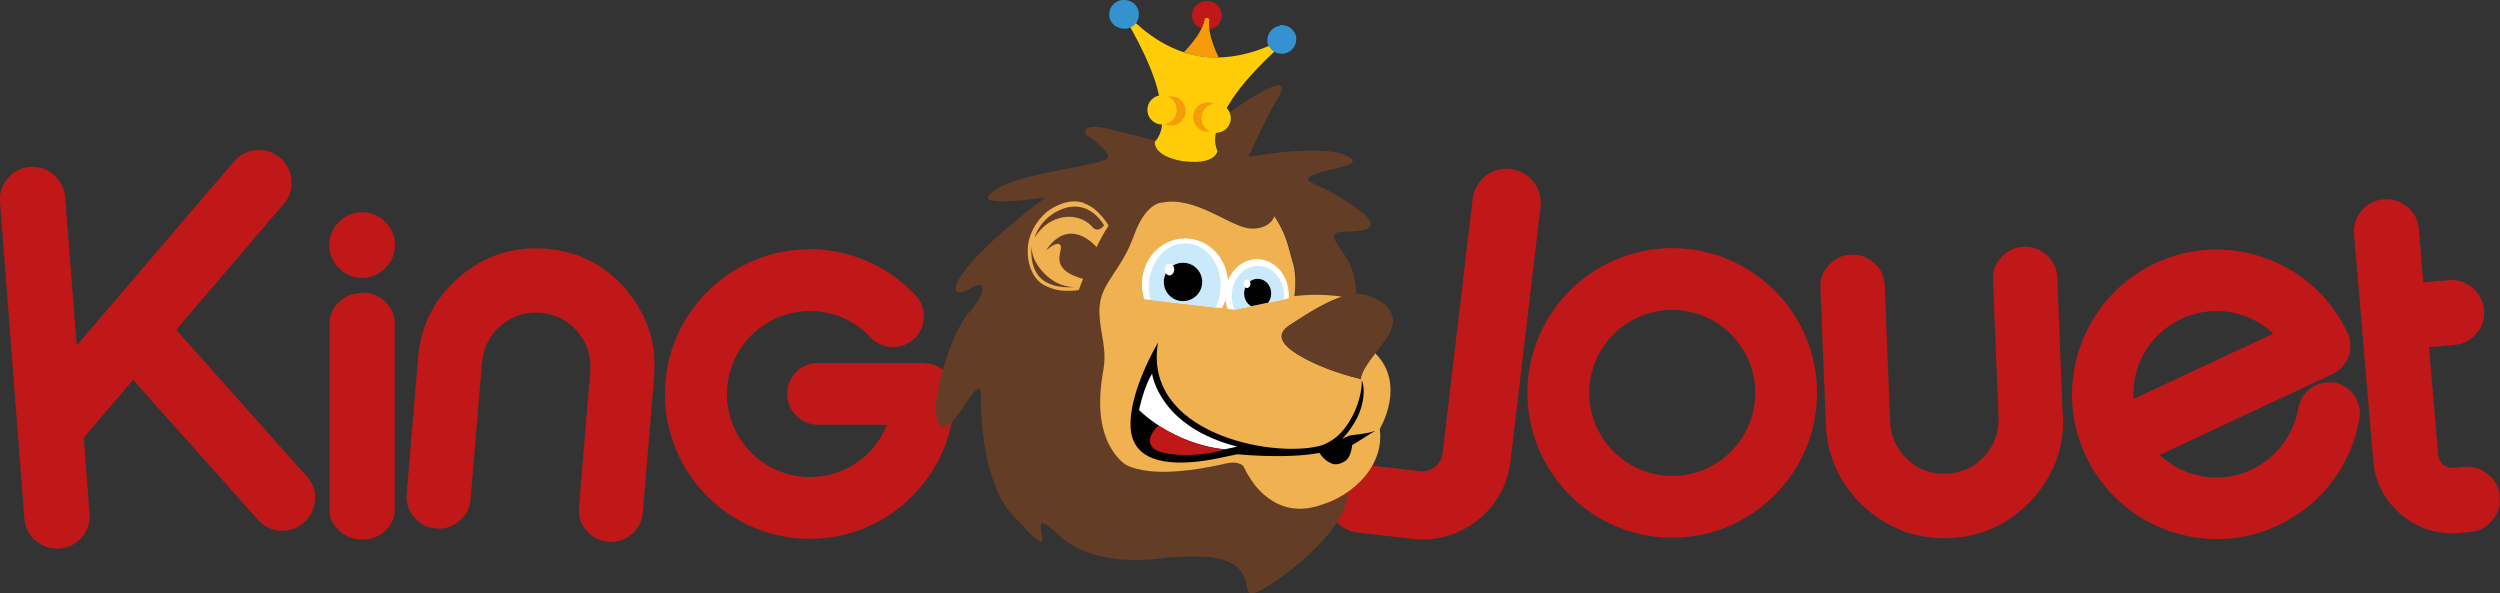 <?xml version="1.0" encoding="UTF-8"?>
<svg xmlns="http://www.w3.org/2000/svg" xmlns:xlink="http://www.w3.org/1999/xlink" id="Calque_1" data-name="Calque 1" viewBox="0 0 110.84 26.31">
  <rect x="0" y="0" width="110.84" height="26.31" fill="#333333" stroke="none"/>
  <defs>
    <style>
      .cls-1 {
        fill: none;
      }

      .cls-2 {
        fill: #f0b150;
      }

      .cls-3 {
        fill: #010101;
      }

      .cls-4 {
        fill: #cae9fb;
      }

      .cls-5 {
        fill: #623d25;
      }

      .cls-6 {
        fill: #f59c08;
      }

      .cls-7 {
        fill: #fff;
      }

      .cls-8 {
        fill: #ffcc07;
      }

      .cls-9 {
        fill: #633d26;
      }

      .cls-10 {
        fill: #c01818;
      }

      .cls-11 {
        clip-path: url(#clippath);
      }

      .cls-12 {
        fill: #3492d0;
      }
    </style>
    <clipPath id="clippath">
      <polygon class="cls-1" points="50.86 10.4 50.17 13.2 54.73 13.73 57.24 13.21 57.1 11.53 55.01 10.17 50.86 10.4"></polygon>
    </clipPath>
  </defs>
  <g>
    <path class="cls-10" d="M13.6,21.12l-5.79-6.5,4.77-5.58c.26-.3.37-.65.34-1.05-.03-.4-.2-.73-.5-.99-.3-.26-.66-.37-1.06-.34-.4.03-.73.2-.99.5L3.4,15.32l-.51-6.58c-.03-.38-.2-.71-.5-.98-.3-.27-.66-.39-1.06-.36-.4.03-.73.2-.99.51-.26.31-.37.66-.34,1.04l1.08,14.03c.03.4.2.74.5.99.27.23.58.35.93.35.04,0,.08,0,.13,0,.4-.03.73-.2.99-.5.26-.3.37-.66.34-1.06l-.26-3.35,2.19-2.57,5.53,6.2c.27.3.6.46,1,.49.4.02.75-.1,1.05-.37.3-.27.46-.6.49-1,.02-.39-.1-.75-.37-1.05"></path>
    <path class="cls-10" d="M16.07,12.99h-.02c-.39,0-.73.13-1.01.39-.29.26-.43.59-.43.95v8.26c0,.38.14.7.43.94.28.26.62.39,1.01.39h.02c.4,0,.74-.13,1-.39.29-.25.43-.57.43-.95v-8.26c0-.37-.15-.69-.43-.95-.27-.26-.61-.4-1.01-.4"></path>
    <path class="cls-10" d="M16.05,12.32c.39,0,.74-.14,1.02-.43.29-.28.44-.62.44-1.03s-.15-.75-.43-1.02c-.28-.28-.63-.43-1.02-.43s-.75.14-1.03.43c-.28.28-.43.63-.43,1.02s.14.75.43,1.03c.28.28.63.43,1.03.43"></path>
    <path class="cls-10" d="M27.8,12.88c-.94-1.11-2.14-1.73-3.57-1.85-1.44-.12-2.73.29-3.84,1.23-1.11.94-1.73,2.14-1.85,3.58l-.51,6.07c-.03.39.08.74.33,1.02.25.3.58.47.95.5h.03c.38.04.72-.08,1.02-.33.3-.24.47-.56.5-.96l.51-6.07c.06-.66.34-1.22.84-1.64.51-.43,1.1-.62,1.77-.56.66.06,1.21.34,1.64.85.42.51.61,1.1.55,1.76l-.5,6.02c-.03.39.08.74.33,1.02.25.3.58.47.98.5.04,0,.09,0,.13,0,.34,0,.64-.11.89-.34.3-.24.47-.56.5-.96l.5-6.02c.12-1.44-.29-2.73-1.23-3.84"></path>
    <path class="cls-10" d="M91.45,18.38l-.24-6.09c-.02-.39-.17-.72-.46-.97-.29-.27-.63-.39-1.01-.38h-.03c-.38.02-.71.17-.97.46-.27.27-.4.62-.38,1.01l.25,6.09c.02.66-.19,1.25-.63,1.73-.45.49-1.02.75-1.69.77-.67.03-1.25-.19-1.73-.64-.48-.45-.74-1.02-.76-1.68l-.24-6.04c-.02-.4-.17-.72-.46-.97-.29-.27-.63-.39-1.04-.38-.39.02-.72.17-.97.46-.27.27-.4.61-.38,1.01l.24,6.04c.06,1.44.62,2.68,1.69,3.66,1.01.93,2.2,1.4,3.54,1.4.08,0,.15,0,.23,0,1.45-.06,2.67-.63,3.66-1.69.99-1.06,1.46-2.34,1.4-3.78"></path>
    <path class="cls-10" d="M40.96,16.09h-4.69c-.75,0-1.37.61-1.37,1.37s.61,1.37,1.37,1.37h3.06c-.56,1.4-1.9,2.32-3.42,2.32-2.03,0-3.68-1.65-3.68-3.68s1.65-3.68,3.68-3.68c1.03,0,1.99.42,2.69,1.17.25.27.59.42.95.43.36.01.71-.12.98-.37.27-.25.42-.59.43-.95.01-.36-.12-.71-.37-.98-1.21-1.3-2.92-2.04-4.69-2.04-3.54,0-6.42,2.88-6.42,6.42s2.88,6.42,6.42,6.42,6.42-2.88,6.42-6.42c0-.75-.61-1.37-1.37-1.37"></path>
    <path class="cls-10" d="M66.97,7.49c-.83-.1-1.58.5-1.68,1.33l-1.33,11.27c-.06.5-.51.86-1.01.8l-2.41-.28c-.83-.1-1.58.5-1.68,1.32-.1.83.5,1.58,1.33,1.68l2.41.28c.16.02.31.03.47.03.88,0,1.73-.29,2.43-.85.83-.65,1.35-1.58,1.47-2.63l1.33-11.27c.1-.83-.5-1.58-1.33-1.68"></path>
    <path class="cls-10" d="M103.48,16.97c-.75-.13-1.45.38-1.58,1.12-.2,1.19-.98,2.21-2.07,2.73-1.38.65-2.98.38-4.08-.65l7.67-3.59c.68-.32.98-1.13.66-1.82-.73-1.55-2.01-2.72-3.62-3.31-1.61-.58-3.35-.51-4.9.22-3.2,1.5-4.59,5.33-3.09,8.53,1.09,2.33,3.41,3.7,5.82,3.7.91,0,1.83-.19,2.71-.61,1.91-.89,3.26-2.67,3.61-4.75.12-.74-.38-1.45-1.12-1.58M100.79,14.79l-6.2,2.9c-.09-1.5.74-2.9,2.12-3.55.51-.24,1.04-.35,1.57-.35.92,0,1.82.35,2.51,1"></path>
    <path class="cls-10" d="M74.14,11c-3.54,0-6.42,2.88-6.42,6.42s2.88,6.42,6.42,6.42,6.42-2.88,6.42-6.42-2.88-6.42-6.42-6.42M77.82,17.42c0,2.03-1.65,3.68-3.68,3.68s-3.68-1.65-3.68-3.68,1.65-3.68,3.68-3.68,3.68,1.65,3.68,3.68"></path>
    <path class="cls-10" d="M110.83,22.01c-.03-.39-.2-.72-.51-.97-.3-.26-.65-.37-1.03-.34l-.51.04c-.18.01-.33-.03-.46-.14-.13-.11-.2-.25-.22-.42l-.41-4.79,1.14-.1c.38-.03.71-.2.96-.5.26-.29.38-.64.34-1.04v-.02c-.04-.39-.21-.72-.51-.97-.31-.26-.65-.37-1.04-.34l-1.14.1-.2-2.37c-.03-.39-.2-.72-.51-.98-.3-.25-.65-.36-1.03-.33h-.03c-.38.03-.71.2-.96.5-.26.3-.37.66-.34,1.05l.85,10.04c.08.95.5,1.75,1.23,2.38.66.55,1.41.83,2.24.83.11,0,.22,0,.32-.01l.51-.04c.38-.03.71-.2.96-.51.26-.29.38-.64.34-1.06"></path>
    <path class="cls-9" d="M55.78,21.63h0c-.1-.1-.2-.24-.3-.4,0,0,0,0,0,0-.11-.16-.2-.34-.28-.49,0-.02-.03-.08-.08-.12-.06-.05-.16-.08-.22-.09-.12-.03-.3-.03-.52.02-.64.15-2.39.52-3.65.3-.37-.06-.71-.16-.94-.36-1.28-1.17-1.02-3.14-.84-4.1.13-.73-.03-1.31-.12-1.9-.05-.31-.08-.64-.04-.98.12-1.01.97-1.55,1.51-3.06.54-1.51,1.26-1.47,1.26-1.47,1.5-.3,3.04,1.11,3.92,1.15.88.04,1.05-.54,1.05-.54.56.82.64,1.48.83,2.09.18.62.06,1.45.06,1.45,1.1-.15,2.07.02,2.07.02v.02c.23-.07.44-.11.64-.12,0-.04,0-.06,0-.06,0,0,0-.99-.54-1.72-.54-.73-.6-.96-.09-.99.51-.03,2.23.06.57-1.11-1.66-1.16-2.41-1.05-1.93-1.37.48-.32,2.68-.44,1.48-.93-1.21-.49-4.27.09-4.27.09,0,0,.85-1.88,1.2-2.42.36-.55.6-1.16-.73-.4-.39.22-.85.52-1.31.83.04.09.07.18.07.28,0,.36-.29.65-.65.65,0,0,0,0,0,0-.07.32-.04.58.07.81,0,0-.09.62-1.47.45h0s-.03,0-.03,0h-.03c-1.37-.25-1.26-.87-1.26-.87.02-.02.03-.03.04-.05l-1.9-.48s-1.45-.41-1.21.2c0,0,1.05.71.99,1.03-.05.31-3.58.63-4.78,1.3-1.21.67-.39.79,1.99.47,0,0-2.2,1.63-3.28,2.88-1.09,1.25-.72,1.6,0,1.13.72-.46.63.29-.09,1.08-.72.79-1.42,3.09-1.47,4.08-.06.99.27,1.37.9.55.63-.82,1.14-1.91,1.1-.74-.04,1.18.26,3.88,1.35,5.05s1.47,1.58,1.34.91c-.13-.67-.03-.7.8.07.84.77,2.38,1.23,4.36,1,1.99-.23,3.23-.09,3.68.58.45.67.03,1.25.88.81.84-.44,3.17-2.14,3.74-3.73.05-.15.1-.36.15-.61-.42.29-.92.52-1.48.66-1.23.3-2.06-.34-2.5-.84"></path>
    <path class="cls-5" d="M58.54,16.22s.03.01.05.02c-.02,0-.03-.01-.05-.02"></path>
    <path class="cls-5" d="M59.13,16.45s.04.01.06.02c-.02,0-.04-.01-.06-.02"></path>
    <path class="cls-5" d="M59.43,16.55s.03.01.05.02c-.02,0-.03-.01-.05-.02"></path>
    <path class="cls-5" d="M57.91,13.95s.02-.01.03-.02c-.01,0-.02.01-.03.02"></path>
    <path class="cls-5" d="M57.41,14.27c-.07.05-.14.09-.19.12.06-.04.12-.08.19-.12"></path>
    <path class="cls-5" d="M57.66,14.11s-.04.03-.07.04c.02-.01.04-.03.07-.04"></path>
    <path class="cls-5" d="M58.85,16.35s.05.02.07.03c-.02,0-.05-.02-.07-.03"></path>
    <path class="cls-5" d="M59.2,13.27s-.05.02-.07.03c.02-.01.05-.02.07-.03"></path>
    <path class="cls-5" d="M59.67,16.62s.03,0,.04.01c-.01,0-.03,0-.04-.01"></path>
    <path class="cls-5" d="M58.53,13.59s-.03.02-.04.02c.01,0,.03-.01.04-.02"></path>
    <path class="cls-5" d="M58.24,13.75s-.05.03-.07.04c.02-.01.05-.03.07-.04"></path>
    <path class="cls-5" d="M58.88,13.41s-.04.02-.06.03c.02,0,.04-.02.06-.03"></path>
    <path class="cls-5" d="M58.22,16.08s.05.02.08.04c-.03-.01-.05-.02-.08-.04"></path>
    <path class="cls-2" d="M60.99,15.64c-.77.98-.64,1.17-.64,1.17,0,0-.06-.01-.16-.04h0s-.27-.07-.27-.07c-.2-.05-.45-.13-.73-.23-.36-.12-.8-.29-1.26-.53-1.17-.61-1.42-1.11-.72-1.54.06-.04.12-.08.19-.12.06-.04.12-.08.19-.12.02-.01.04-.03.07-.04.08-.05.16-.1.25-.16,0,0,.02-.01.03-.02.07-.05.15-.09.23-.14.02-.01.05-.03.07-.04.08-.05.16-.09.24-.14.01,0,.03-.02.04-.02.1-.05.19-.1.29-.15.02-.01.04-.02.06-.03.08-.04.16-.08.24-.11.02-.01.05-.02.07-.03.1-.04.2-.08.3-.11v-.02s-.99-.17-2.09-.02c0,0,.12-.84-.06-1.45-.19-.61-.27-1.27-.83-2.09,0,0-.17.58-1.05.54-.88-.04-2.42-1.45-3.92-1.15,0,0-.72-.04-1.26,1.47-.54,1.51-1.4,2.05-1.51,3.06-.04.35,0,.67.04.98.09.6.25,1.18.12,1.9-.17.96-.43,2.93.84,4.1.22.2.57.29.94.36,1.26.22,3.01-.15,3.65-.3.22-.05.4-.05.52-.02.07.02.16.05.22.1.05.04.07.1.08.12.07.15.17.33.28.49,0,0,0,0,0,0,.1.15.2.3.3.4h0c.44.5,1.28,1.14,2.5.84,1.91-.47,3.14-1.99,2.92-3.46,0,0,1.21-1.98-.21-3.37"></path>
    <path class="cls-3" d="M60.95,19.11c-.34.12-.84.16-.99.18-.2.02-.45.17-.45.17.29-.31.51-.64.66-.94.34-.67.31-1.3.26-1.48-.04-.17-.06-.18-.06-.18.02.14-.01.84-.42,1.61-.19.36-.44.7-.76.95-.29.22-.56.32-.68.35-2.19.55-7.84-.59-7.17-4.58,0,0-1.33,2.22-1.21,3.81.12,1.59,1.91,1.68,3.67,1.36l1.06-.22s2.16.22,3.64-.06c0,0,.19.32.46.43.14.09.36.13.68-.07.27-.17.31-.71.31-.71l.12-.07c.08-.05.49-.3.75-.47,0,0,.12-.07.12-.07"></path>
    <path class="cls-3" d="M60.9,19.13s-.05.03-.08.05c.06-.02.1-.05.13-.07-.02,0-.03.02-.05.02"></path>
    <path class="cls-9" d="M60.35,16.8s-1.25-.25-2.42-.87c-1.17-.61-1.41-1.1-.72-1.54.69-.44,2.38-1.63,3.37-1.31.99.32,1.71.99.66,2.24-1.05,1.25-.89,1.48-.89,1.48"></path>
  </g>
  <g class="cls-11">
    <path class="cls-7" d="M54.45,12.6c0,1.12-.85,2.03-1.91,2.03s-1.91-.91-1.91-2.03.85-2.03,1.91-2.03,1.91.91,1.91,2.03"></path>
    <path class="cls-7" d="M57.14,13.09c0,.88-.63,1.59-1.41,1.59s-1.41-.71-1.41-1.59.63-1.6,1.41-1.6,1.41.71,1.41,1.6"></path>
    <path class="cls-4" d="M54.11,12.76c-.03,1.02-.72,1.83-1.55,1.86-.85.03-1.58-.76-1.62-1.81-.04-1.09.67-2.02,1.6-2.02s1.61.9,1.58,1.96"></path>
    <path class="cls-4" d="M56.93,13.13c0,.74-.52,1.34-1.16,1.34s-1.16-.6-1.16-1.34.52-1.34,1.16-1.34,1.16.6,1.16,1.34"></path>
    <path class="cls-3" d="M53.3,12.5c0,.47-.38.85-.85.85s-.85-.38-.85-.85.38-.85.85-.85.85.38.85.85"></path>
    <path class="cls-3" d="M56.36,13.01c0,.36-.27.65-.6.65s-.6-.29-.6-.65.27-.65.6-.65.6.29.6.65"></path>
  </g>
  <g>
    <path class="cls-7" d="M51.08,16.57s.29,2.34,3.77,3.23c-.02,0-.54.12-.54.12,0,0-2.08-.11-3.81-1.74,0,0,.23-1.08.58-1.61"></path>
    <path class="cls-10" d="M51.36,18.87s-.64.55-.26.97c.38.42,2.18.44,3.21.08,0,0-1.23,0-2.95-1.05"></path>
    <path class="cls-10" d="M54.16.59c-.05-.35-.39-.59-.75-.54-.36.05-.61.38-.55.72.05.35.39.59.75.54.36-.05.61-.38.55-.73"></path>
    <path class="cls-6" d="M53.62.86s-.03-.05-.09-.07h0s0,0,0,0h0s0,0,0,0c-.07,0-.11.04-.11.04-.1.67-.93,1.48-.93,1.48.29.11.54.17.76.19h0s0,0,0,0c.22.04.48.06.78.04,0,0-.53-1.02-.41-1.69"></path>
    <path class="cls-8" d="M56.85,1.99l-.12-.19s-1.65.98-3.49.7c-1.84-.27-3.1-1.7-3.1-1.7l-.18.15s.99,1.62,1.35,2.97c.36,1.35.26,1.95-.11,2.37,0,0-.11.62,1.25.86h0s.03,0,.03,0h.03s0,0,0,0c1.38.17,1.47-.45,1.47-.45-.22-.51-.13-1.11.64-2.29.77-1.18,2.22-2.43,2.22-2.43"></path>
    <path class="cls-12" d="M56.75,1.14c-.33.05-.56.32-.56.63,0,.03,0,.07,0,.1,0,0,0,0,0,0h0s0,0,0,0h0s0,0,0,.01c0,0,0,0,0,0h0c.02.09.06.18.12.25h0c.08.11.2.19.34.23.03,0,.07.02.1.02h0s0,0,0,0,0,0,0,0h0c.05,0,.11,0,.16,0,.33-.05.56-.32.56-.63,0-.03,0-.06,0-.1-.05-.31-.33-.54-.65-.54-.03,0-.07,0-.1,0"></path>
    <path class="cls-12" d="M49.74,0c-.33.05-.56.32-.56.63,0,.03,0,.06,0,.1.05.32.33.54.65.54.03,0,.07,0,.1,0,.06,0,.12-.03.18-.05.1-.04.18-.11.25-.19.04-.05.07-.1.09-.16.04-.1.05-.21.04-.33-.05-.32-.33-.54-.65-.54-.03,0-.06,0-.1,0"></path>
    <path class="cls-6" d="M54.2,5.19c0,.36-.29.65-.65.65s-.65-.29-.65-.65.29-.65.65-.65.65.29.65.65"></path>
    <path class="cls-6" d="M52.57,4.92c0,.36-.29.65-.65.65s-.65-.29-.65-.65.29-.65.65-.65.65.29.65.65"></path>
    <path class="cls-8" d="M52.17,4.87c0,.36-.29.65-.65.65s-.65-.29-.65-.65.29-.65.65-.65.65.29.65.65"></path>
    <path class="cls-8" d="M54.57,5.24c0,.36-.29.65-.65.65s-.65-.29-.65-.65.29-.65.65-.65.65.29.65.65"></path>
    <path class="cls-7" d="M52.06,11.95c0,.14-.1.26-.21.26s-.21-.12-.21-.26.09-.26.21-.26.21.12.21.26"></path>
    <path class="cls-7" d="M55.44,12.58c0,.1-.07.19-.15.19s-.15-.08-.15-.19.07-.19.15-.19.15.08.15.19"></path>
    <path class="cls-2" d="M48.07,9c-.61-.19-1.1.04-1.5.28-.4.25-.95.92-1,1.69-.05.77.25,1.43.74,1.68.48.25.89.24.89.24,0,0,.15,0,.15,0,0,0,.15,0,.22,0,.08,0,.17-.02.26-.03h0s0,0,0,0c0,0,0,0,0,0h0s0,0,0,0c0,0,0,0,0,0,.02-.05.06-.18.13-.35l.44-1.08c.22-.51.49-1.04.74-1.41,0,0,0,0,0,0,0,0,0-.01.01-.02,0,0-.46-.79-1.08-.98"></path>
    <path class="cls-9" d="M47.67,9.16h-.04c-.15,0-.32.03-.49.09-1.04.38-1.27,1.28-1.27,1.28.43-.67,1.03-.92,1.52-.92.43,0,.82.19,1.05.46.07.08.14.11.21.11.17,0,.3-.19.3-.19,0,0-.44-.82-1.27-.83"></path>
    <path class="cls-9" d="M48.63,10.97s-.5-.61-1.14-.61c-.35,0-.74.18-1.12.75,0,0,.33-.3.53-.3.05,0,.09.02.12.07.14.24-.61,1.06,1.05,1.5"></path>
    <path class="cls-9" d="M47.7,12.72s-.95.14-1.52-.35c-.59-.51-.44-1.52-.44-1.52,0,0-.11.67.67,1.38.65.58,1.29.49,1.29.49"></path>
  </g>
</svg>
